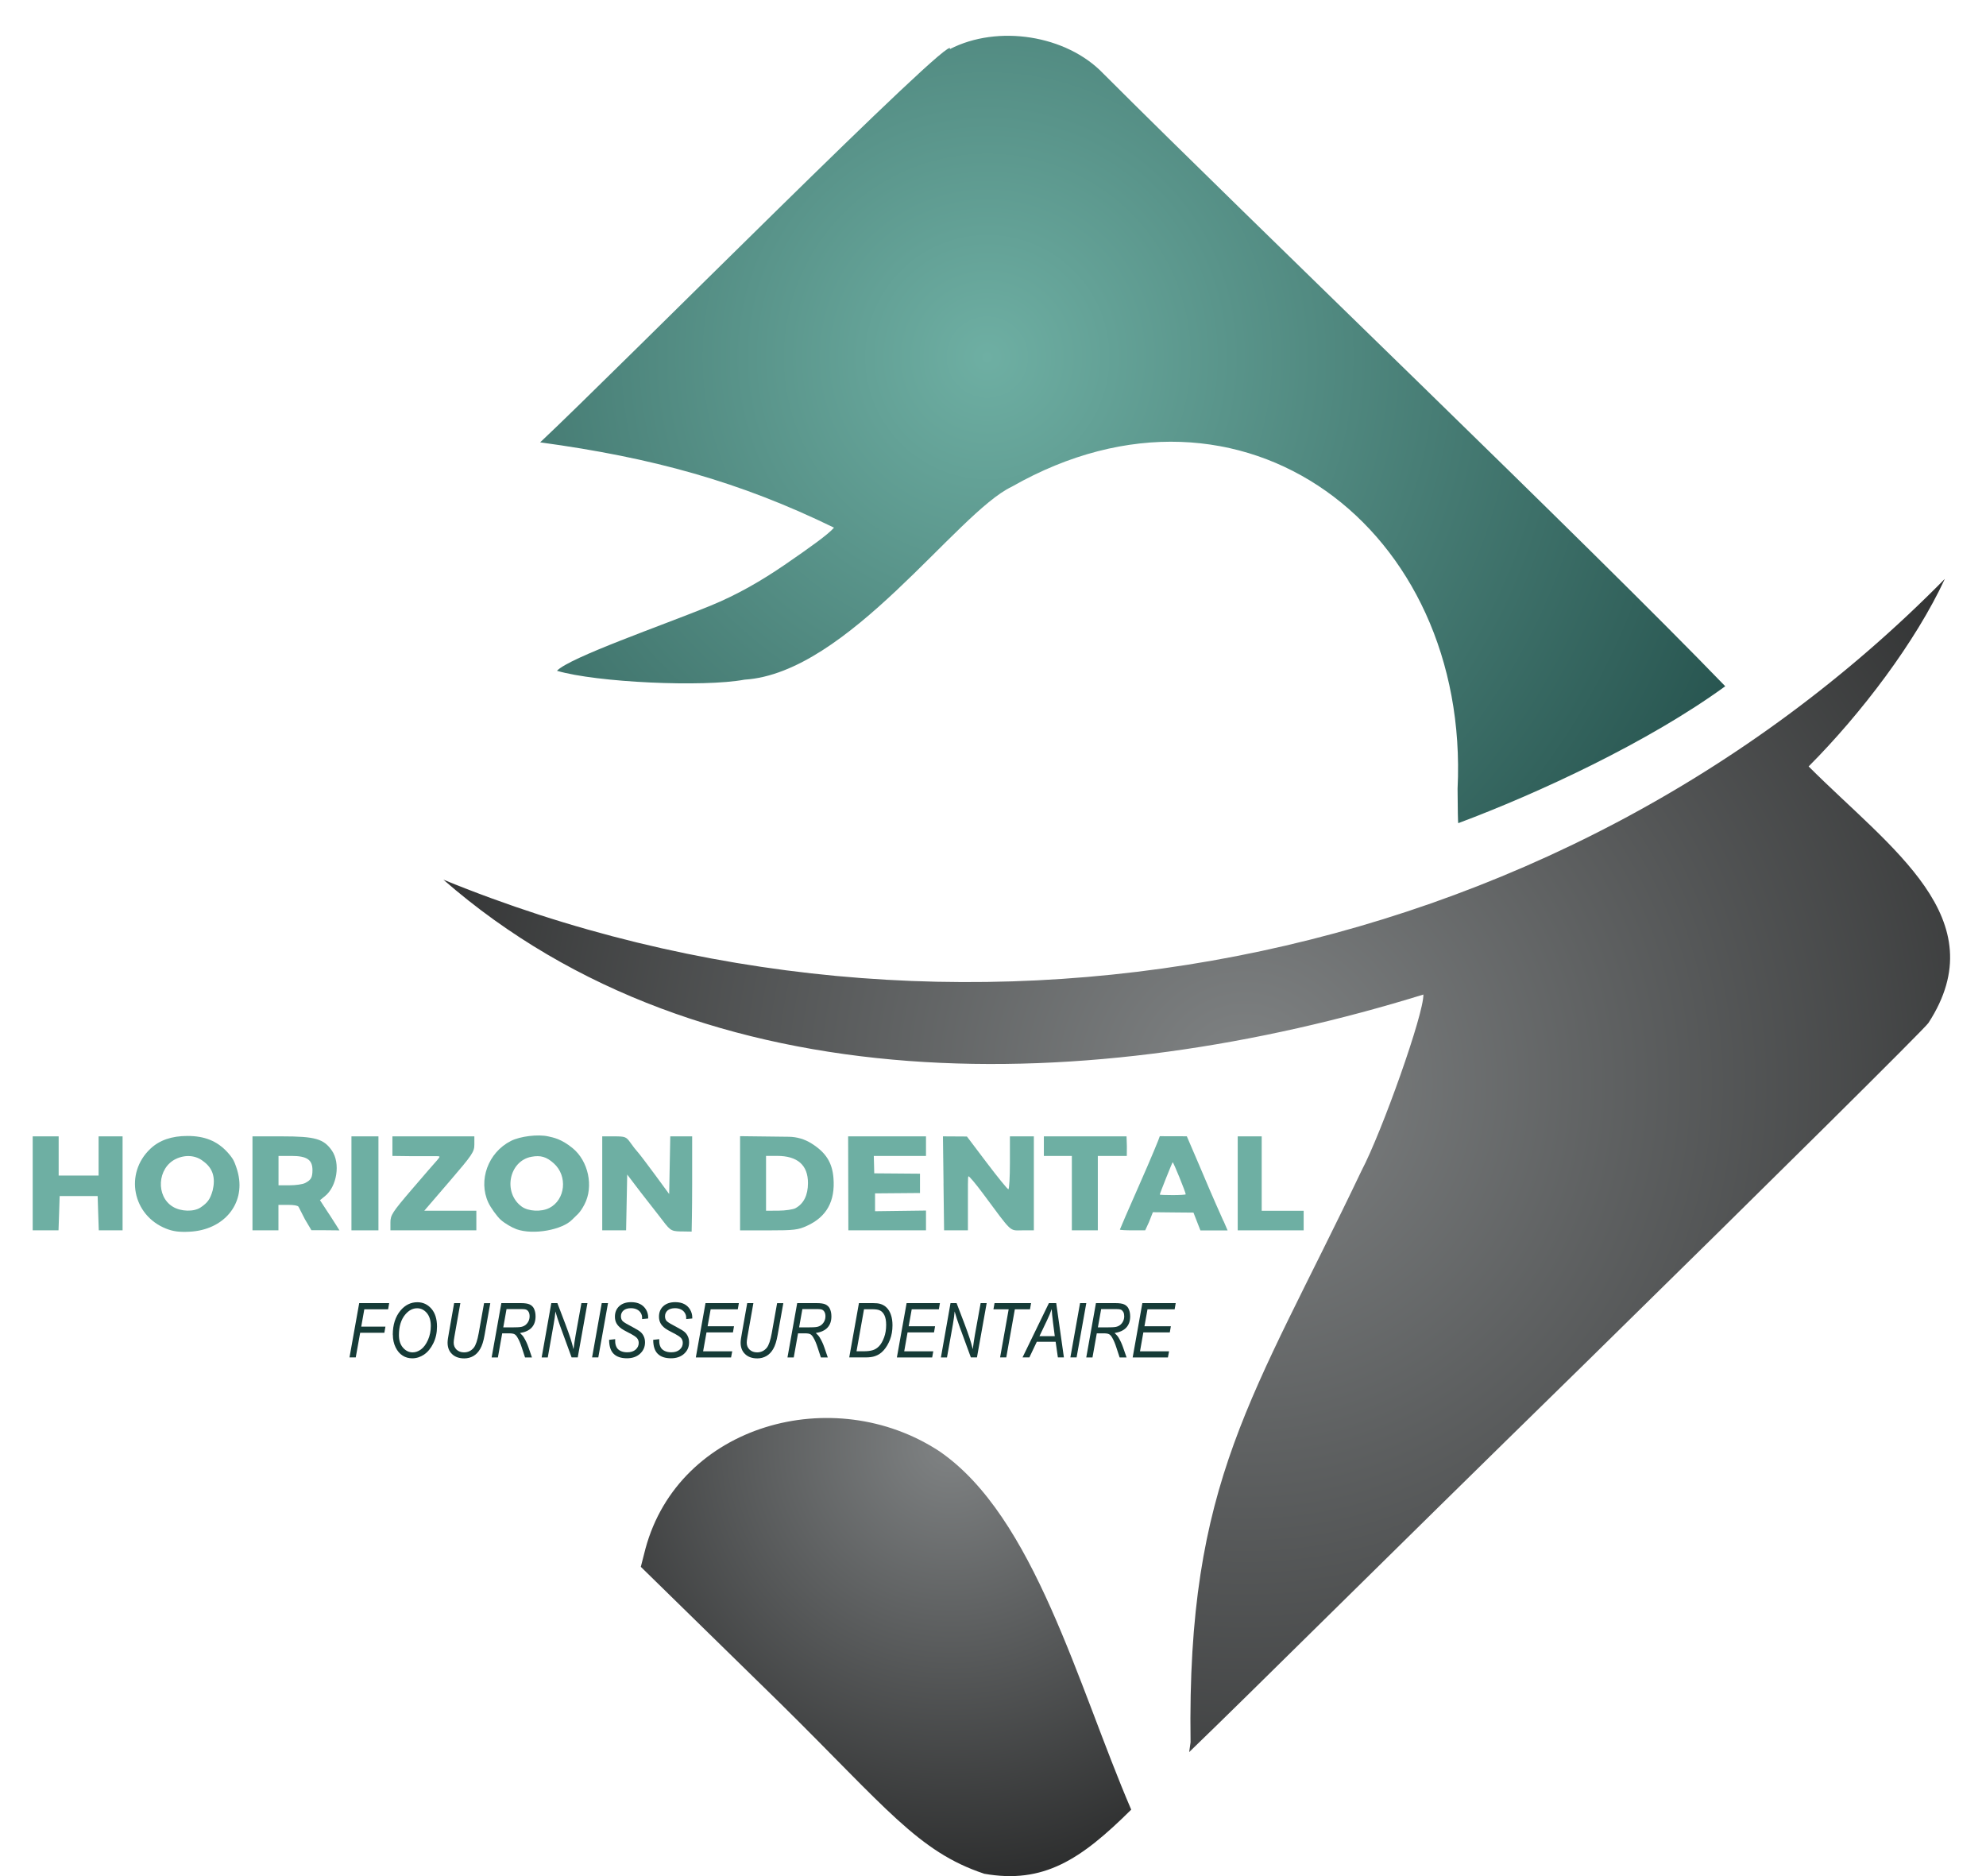<?xml version="1.0" encoding="UTF-8"?>
<svg xmlns="http://www.w3.org/2000/svg" width="54" height="51" viewBox="0 0 54 51" fill="none">
  <path d="M39.632 21.443C39.974 14.385 33.791 9.655 27.512 13.23C26.013 13.939 23.06 18.3 20.243 18.476C19.125 18.685 16.224 18.553 15.144 18.235C15.479 17.875 18.038 16.99 19.306 16.471C20.052 16.165 20.698 15.792 21.364 15.335C22.029 14.878 22.527 14.522 22.677 14.344C20.119 13.096 17.745 12.441 14.687 12.025C16.744 10.096 26.039 0.733 25.828 1.334C27.133 0.662 28.994 0.954 29.994 1.995C34.167 6.167 43.142 14.756 46.91 18.655C44.825 20.173 41.825 21.565 39.651 22.377C39.642 22.377 39.634 21.957 39.632 21.444V21.443Z" fill="url(#paint0_radial_219_4065)"></path>
  <path d="M32.372 47.363C32.27 40.243 34.071 38.012 37.022 31.821C37.577 30.765 38.72 27.551 38.702 27.036C29.761 29.802 19.167 30.122 12.055 23.913C25.798 29.541 42.231 26.549 52.881 15.736C52.085 17.452 50.607 19.401 49.177 20.835C51.414 23.072 54.277 24.972 52.434 27.809C52.324 27.971 48.246 32.012 43.122 37.039C36.974 43.053 34.198 45.831 32.334 47.629L32.372 47.362V47.363Z" fill="url(#paint1_radial_219_4065)"></path>
  <path d="M26.753 50.933C24.97 50.338 24.095 49.146 21.229 46.316L17.424 42.593L17.55 42.101C18.46 38.725 22.659 37.558 25.546 39.454C28.125 41.224 29.301 45.802 30.758 49.194C29.389 50.551 28.375 51.223 26.753 50.935V50.933Z" fill="url(#paint2_radial_219_4065)"></path>
  <path d="M9.503 36.9L9.767 35.424H10.582L10.553 35.592H9.906L9.822 36.064H10.48L10.451 36.231H9.793L9.673 36.9H9.503Z" fill="#163B37"></path>
  <path d="M10.68 36.282C10.68 36.012 10.75 35.793 10.891 35.624C11.017 35.475 11.17 35.4 11.349 35.4C11.5 35.4 11.628 35.459 11.729 35.575C11.831 35.692 11.882 35.854 11.882 36.062C11.882 36.229 11.849 36.38 11.782 36.516C11.716 36.651 11.632 36.754 11.53 36.823C11.429 36.891 11.322 36.925 11.21 36.925C11.113 36.925 11.025 36.901 10.947 36.851C10.87 36.802 10.805 36.727 10.756 36.626C10.707 36.525 10.682 36.411 10.682 36.282H10.68ZM10.847 36.293C10.847 36.435 10.883 36.55 10.957 36.635C11.031 36.72 11.119 36.763 11.221 36.763C11.298 36.763 11.374 36.736 11.448 36.682C11.522 36.627 11.585 36.542 11.637 36.425C11.688 36.309 11.714 36.182 11.714 36.044C11.714 35.895 11.677 35.778 11.605 35.692C11.532 35.607 11.444 35.564 11.342 35.564C11.223 35.564 11.116 35.62 11.021 35.732C10.904 35.87 10.847 36.057 10.847 36.294V36.293Z" fill="#163B37"></path>
  <path d="M12.348 35.424H12.517L12.356 36.332C12.342 36.407 12.336 36.463 12.336 36.5C12.336 36.576 12.362 36.638 12.414 36.689C12.467 36.738 12.534 36.763 12.617 36.763C12.726 36.763 12.815 36.72 12.884 36.634C12.936 36.568 12.981 36.436 13.017 36.237L13.162 35.425H13.331L13.176 36.291C13.147 36.458 13.107 36.584 13.056 36.67C13.006 36.757 12.944 36.821 12.87 36.863C12.797 36.905 12.715 36.927 12.624 36.927C12.484 36.927 12.373 36.888 12.292 36.81C12.21 36.734 12.17 36.629 12.17 36.498C12.17 36.446 12.182 36.357 12.206 36.231L12.348 35.425V35.424Z" fill="#163B37"></path>
  <path d="M13.368 36.9L13.632 35.424H14.156C14.269 35.424 14.351 35.436 14.401 35.46C14.452 35.484 14.488 35.518 14.513 35.563C14.546 35.625 14.562 35.699 14.562 35.784C14.562 35.912 14.527 36.014 14.456 36.09C14.386 36.166 14.279 36.215 14.138 36.237C14.185 36.278 14.222 36.32 14.247 36.363C14.298 36.448 14.338 36.535 14.368 36.623L14.464 36.901H14.276L14.186 36.627C14.152 36.521 14.115 36.433 14.072 36.362C14.046 36.315 14.018 36.285 13.988 36.269C13.959 36.254 13.912 36.246 13.846 36.246H13.655L13.538 36.902H13.368V36.9ZM13.683 36.084H13.911C14.038 36.084 14.124 36.08 14.17 36.071C14.215 36.062 14.255 36.044 14.289 36.018C14.322 35.991 14.35 35.957 14.37 35.916C14.39 35.875 14.4 35.83 14.4 35.781C14.4 35.736 14.392 35.698 14.376 35.667C14.359 35.637 14.338 35.616 14.312 35.604C14.287 35.592 14.242 35.586 14.178 35.586H13.773L13.684 36.084H13.683Z" fill="#163B37"></path>
  <path d="M14.728 36.9L14.99 35.424H15.155L15.367 35.979C15.429 36.142 15.477 36.279 15.513 36.388C15.538 36.464 15.565 36.56 15.594 36.677C15.611 36.55 15.629 36.421 15.652 36.292L15.809 35.424H15.973L15.709 36.9H15.542L15.231 36.049C15.176 35.897 15.133 35.764 15.102 35.651C15.095 35.747 15.078 35.864 15.053 36.004L14.894 36.901H14.73L14.728 36.9Z" fill="#163B37"></path>
  <path d="M16.099 36.9L16.362 35.424H16.532L16.268 36.9H16.099Z" fill="#163B37"></path>
  <path d="M16.562 36.422L16.727 36.404V36.454C16.726 36.52 16.74 36.578 16.768 36.629C16.789 36.669 16.825 36.7 16.875 36.725C16.925 36.749 16.985 36.761 17.055 36.761C17.151 36.761 17.227 36.737 17.283 36.688C17.338 36.639 17.367 36.578 17.367 36.506C17.367 36.455 17.351 36.411 17.319 36.373C17.286 36.336 17.209 36.287 17.088 36.226C16.994 36.178 16.931 36.142 16.897 36.118C16.837 36.074 16.792 36.026 16.762 35.973C16.733 35.92 16.72 35.86 16.72 35.793C16.72 35.675 16.759 35.579 16.838 35.507C16.916 35.435 17.024 35.398 17.162 35.398C17.256 35.398 17.337 35.415 17.404 35.449C17.471 35.483 17.525 35.533 17.565 35.599C17.604 35.665 17.624 35.736 17.624 35.811V35.842L17.459 35.858V35.825C17.46 35.777 17.448 35.732 17.423 35.691C17.398 35.65 17.362 35.618 17.317 35.596C17.271 35.574 17.217 35.562 17.157 35.562C17.071 35.562 17.004 35.582 16.956 35.622C16.908 35.663 16.883 35.716 16.883 35.782C16.883 35.841 16.902 35.888 16.937 35.92C16.973 35.952 17.063 36.005 17.206 36.079C17.31 36.133 17.381 36.178 17.419 36.211C17.457 36.245 17.486 36.285 17.507 36.333C17.528 36.38 17.538 36.434 17.538 36.492C17.538 36.616 17.493 36.718 17.402 36.801C17.312 36.883 17.194 36.924 17.047 36.924C16.889 36.924 16.769 36.884 16.686 36.803C16.604 36.723 16.563 36.596 16.562 36.422Z" fill="#163B37"></path>
  <path d="M17.761 36.422L17.925 36.404V36.454C17.924 36.52 17.938 36.578 17.966 36.629C17.988 36.669 18.023 36.7 18.074 36.725C18.124 36.749 18.183 36.761 18.253 36.761C18.349 36.761 18.425 36.737 18.481 36.688C18.537 36.639 18.565 36.578 18.565 36.506C18.565 36.455 18.55 36.411 18.518 36.373C18.485 36.336 18.408 36.287 18.287 36.226C18.193 36.178 18.13 36.142 18.096 36.118C18.035 36.074 17.99 36.026 17.961 35.973C17.932 35.92 17.918 35.86 17.918 35.793C17.918 35.675 17.957 35.579 18.036 35.507C18.115 35.435 18.223 35.398 18.36 35.398C18.454 35.398 18.536 35.415 18.603 35.449C18.67 35.483 18.724 35.533 18.763 35.599C18.802 35.665 18.823 35.736 18.823 35.811V35.842L18.658 35.858V35.825C18.659 35.777 18.647 35.732 18.621 35.691C18.596 35.65 18.561 35.618 18.515 35.596C18.469 35.574 18.415 35.562 18.356 35.562C18.27 35.562 18.203 35.582 18.154 35.622C18.107 35.663 18.082 35.716 18.082 35.782C18.082 35.841 18.1 35.888 18.136 35.92C18.172 35.952 18.261 36.005 18.404 36.079C18.509 36.133 18.58 36.178 18.617 36.211C18.655 36.245 18.684 36.285 18.705 36.333C18.727 36.38 18.736 36.434 18.736 36.492C18.736 36.616 18.692 36.718 18.601 36.801C18.51 36.883 18.392 36.924 18.246 36.924C18.087 36.924 17.967 36.884 17.885 36.803C17.803 36.723 17.761 36.596 17.761 36.422Z" fill="#163B37"></path>
  <path d="M18.92 36.9L19.183 35.424H20.09L20.061 35.592H19.323L19.24 36.053H19.958L19.929 36.221H19.21L19.118 36.735H19.909L19.878 36.902H18.919L18.92 36.9Z" fill="#163B37"></path>
  <path d="M20.317 35.424H20.485L20.324 36.332C20.31 36.407 20.304 36.463 20.304 36.5C20.304 36.576 20.33 36.638 20.382 36.689C20.435 36.738 20.502 36.763 20.585 36.763C20.694 36.763 20.783 36.72 20.852 36.634C20.904 36.568 20.949 36.436 20.985 36.237L21.13 35.425H21.299L21.144 36.291C21.115 36.458 21.075 36.584 21.024 36.67C20.974 36.757 20.912 36.821 20.838 36.863C20.765 36.905 20.683 36.927 20.592 36.927C20.452 36.927 20.341 36.888 20.26 36.81C20.178 36.734 20.138 36.629 20.138 36.498C20.138 36.446 20.15 36.357 20.174 36.231L20.317 35.425V35.424Z" fill="#163B37"></path>
  <path d="M21.412 36.9L21.676 35.424H22.2C22.313 35.424 22.395 35.436 22.445 35.46C22.495 35.484 22.532 35.518 22.557 35.563C22.59 35.625 22.606 35.699 22.606 35.784C22.606 35.912 22.571 36.014 22.5 36.09C22.43 36.166 22.323 36.215 22.182 36.237C22.229 36.278 22.266 36.32 22.291 36.363C22.342 36.448 22.382 36.535 22.412 36.623L22.508 36.901H22.32L22.23 36.627C22.196 36.521 22.159 36.433 22.116 36.362C22.09 36.315 22.061 36.285 22.032 36.269C22.003 36.254 21.956 36.246 21.89 36.246H21.699L21.582 36.902H21.412V36.9ZM21.727 36.084H21.955C22.082 36.084 22.168 36.08 22.213 36.071C22.259 36.062 22.299 36.044 22.332 36.018C22.366 35.991 22.394 35.957 22.414 35.916C22.434 35.875 22.444 35.83 22.444 35.781C22.444 35.736 22.436 35.698 22.419 35.667C22.403 35.637 22.382 35.616 22.356 35.604C22.331 35.592 22.286 35.586 22.222 35.586H21.817L21.728 36.084H21.727Z" fill="#163B37"></path>
  <path d="M23.091 36.9L23.355 35.424H23.735C23.821 35.424 23.886 35.431 23.93 35.444C23.996 35.462 24.055 35.496 24.106 35.545C24.157 35.595 24.198 35.661 24.225 35.744C24.254 35.826 24.267 35.922 24.267 36.029C24.267 36.172 24.244 36.301 24.199 36.418C24.153 36.534 24.096 36.63 24.028 36.706C23.961 36.782 23.882 36.835 23.792 36.865C23.724 36.889 23.641 36.9 23.546 36.9H23.092H23.091ZM23.29 36.733H23.49C23.583 36.733 23.663 36.724 23.728 36.704C23.793 36.685 23.852 36.648 23.904 36.593C23.956 36.538 24.001 36.459 24.038 36.359C24.076 36.259 24.095 36.145 24.095 36.018C24.095 35.906 24.079 35.816 24.046 35.75C24.013 35.684 23.967 35.639 23.91 35.617C23.869 35.6 23.804 35.591 23.716 35.591H23.493L23.289 36.733H23.29Z" fill="#163B37"></path>
  <path d="M24.387 36.9L24.651 35.424H25.557L25.528 35.592H24.79L24.707 36.053H25.425L25.396 36.221H24.677L24.586 36.735H25.376L25.346 36.902H24.386L24.387 36.9Z" fill="#163B37"></path>
  <path d="M25.584 36.9L25.845 35.424H26.01L26.222 35.979C26.284 36.142 26.332 36.279 26.368 36.388C26.393 36.464 26.42 36.56 26.45 36.677C26.466 36.55 26.485 36.421 26.507 36.292L26.664 35.424H26.828L26.564 36.9H26.398L26.086 36.049C26.031 35.897 25.988 35.764 25.957 35.651C25.95 35.747 25.933 35.864 25.909 36.004L25.749 36.901H25.585L25.584 36.9Z" fill="#163B37"></path>
  <path d="M27.193 36.9L27.426 35.592H27.012L27.042 35.424H28.035L28.006 35.592H27.594L27.361 36.9H27.192H27.193Z" fill="#163B37"></path>
  <path d="M27.803 36.9L28.52 35.424H28.719L28.928 36.9H28.764L28.703 36.475H28.191L27.989 36.9H27.804H27.803ZM28.263 36.323H28.68L28.632 35.953C28.613 35.806 28.601 35.683 28.596 35.586C28.568 35.67 28.527 35.77 28.471 35.887L28.263 36.323Z" fill="#163B37"></path>
  <path d="M29.104 36.9L29.367 35.424H29.537L29.273 36.9H29.104Z" fill="#163B37"></path>
  <path d="M29.536 36.9L29.799 35.424H30.323C30.437 35.424 30.518 35.436 30.568 35.46C30.619 35.484 30.655 35.518 30.68 35.563C30.713 35.625 30.73 35.699 30.73 35.784C30.73 35.912 30.694 36.014 30.623 36.09C30.553 36.166 30.447 36.215 30.306 36.237C30.352 36.278 30.389 36.32 30.415 36.363C30.465 36.448 30.505 36.535 30.535 36.623L30.632 36.901H30.443L30.353 36.627C30.319 36.521 30.282 36.433 30.24 36.362C30.213 36.315 30.185 36.285 30.155 36.269C30.126 36.254 30.079 36.246 30.014 36.246H29.822L29.705 36.902H29.536V36.9ZM29.852 36.084H30.079C30.206 36.084 30.292 36.08 30.338 36.071C30.384 36.062 30.423 36.044 30.457 36.018C30.491 35.991 30.518 35.957 30.538 35.916C30.558 35.875 30.568 35.83 30.568 35.781C30.568 35.736 30.56 35.698 30.544 35.667C30.527 35.637 30.506 35.616 30.481 35.604C30.455 35.592 30.41 35.586 30.346 35.586H29.941L29.852 36.084H29.852Z" fill="#163B37"></path>
  <path d="M30.798 36.9L31.061 35.424H31.968L31.939 35.592H31.201L31.118 36.053H31.836L31.807 36.221H31.088L30.997 36.735H31.787L31.756 36.902H30.797L30.798 36.9Z" fill="#163B37"></path>
  <path d="M6.476 31.908C6.45 31.794 6.392 31.62 6.344 31.533C6.312 31.473 6.237 31.379 6.181 31.319C5.903 31.017 5.564 30.88 5.096 30.88C4.669 30.88 4.335 30.995 4.089 31.228C3.379 31.898 3.603 33.038 4.515 33.399C4.709 33.476 4.87 33.497 5.155 33.483C6.08 33.437 6.667 32.737 6.476 31.909V31.908ZM5.78 32.369C5.714 32.598 5.645 32.696 5.454 32.824C5.273 32.946 4.923 32.938 4.703 32.806C4.229 32.523 4.277 31.746 4.782 31.505C5.041 31.382 5.323 31.404 5.526 31.567C5.801 31.765 5.862 32.031 5.781 32.368L5.78 32.369Z" fill="#6EAFA3"></path>
  <path d="M15.569 31.211C15.257 30.956 15.041 30.923 14.907 30.892C14.63 30.829 14.142 30.888 13.891 31.016C13.273 31.329 12.996 32.085 13.278 32.692C13.337 32.82 13.512 33.069 13.618 33.162C13.723 33.255 13.915 33.369 14.045 33.416C14.511 33.581 15.293 33.428 15.555 33.157C15.612 33.099 15.681 33.036 15.722 32.994C15.774 32.938 15.83 32.861 15.893 32.739C16.146 32.255 15.999 31.562 15.569 31.211ZM14.934 32.839C14.716 32.949 14.364 32.931 14.185 32.8C13.669 32.423 13.838 31.559 14.451 31.446C14.699 31.4 14.858 31.446 15.056 31.623C15.441 31.965 15.376 32.615 14.934 32.84L14.934 32.839Z" fill="#6EAFA3"></path>
  <path d="M18.506 33.476C18.217 33.469 18.219 33.44 17.915 33.045C17.748 32.827 17.425 32.422 17.297 32.249L17.054 31.929L17.039 32.688L17.024 33.446H16.375V30.891H16.698C17 30.891 17.027 30.902 17.142 31.064C17.208 31.159 17.297 31.273 17.339 31.317C17.381 31.361 17.59 31.636 17.805 31.928L18.195 32.459L18.21 31.675L18.225 30.891H18.82V32.195C18.82 32.912 18.806 33.48 18.806 33.48C18.806 33.48 18.61 33.478 18.507 33.475L18.506 33.476Z" fill="#6EAFA3"></path>
  <path d="M0.889 32.168V30.891H1.242H1.595V31.423V31.956H2.138H2.681V31.423V30.891H3.007H3.333V32.168V33.446H3.01H2.686L2.67 32.98L2.655 32.514H2.138H1.622L1.607 32.98L1.591 33.446H1.239H0.889V32.168Z" fill="#6EAFA3"></path>
  <path d="M8.951 33.01L8.7 32.626L8.835 32.517C9.164 32.254 9.261 31.621 9.025 31.279C8.802 30.957 8.57 30.891 7.662 30.891H6.865V33.446H7.571V32.754H7.843C7.992 32.754 8.09 32.772 8.115 32.802C8.131 32.823 8.193 32.962 8.292 33.147L8.468 33.443H8.835C9.037 33.445 9.23 33.447 9.23 33.447C9.23 33.447 9.09 33.22 8.952 33.009L8.951 33.01ZM8.296 32.16C8.231 32.194 8.042 32.221 7.875 32.221H7.573V31.423H7.926C8.343 31.423 8.498 31.527 8.496 31.809C8.495 32.011 8.457 32.077 8.296 32.16Z" fill="#6EAFA3"></path>
  <path d="M9.556 32.168V30.891H9.923H10.29V32.168V33.446H9.923H9.556V32.168Z" fill="#6EAFA3"></path>
  <path d="M10.616 33.23C10.616 33.033 10.667 32.953 11.194 32.338C11.513 31.966 11.824 31.606 11.887 31.538C11.967 31.443 11.973 31.43 11.892 31.43C11.828 31.431 11.533 31.432 11.227 31.43L10.67 31.423V30.891H12.898V31.11C12.898 31.312 12.848 31.387 12.217 32.121L11.536 32.913H12.952V33.445H10.616V33.229V33.23Z" fill="#6EAFA3"></path>
  <path d="M22.662 32.021C22.628 31.601 22.454 31.328 22.065 31.084C21.88 30.967 21.667 30.905 21.449 30.902L20.953 30.896L20.123 30.886V33.447H20.898C21.594 33.447 21.7 33.434 21.944 33.322C22.477 33.079 22.713 32.652 22.662 32.022V32.021ZM21.634 32.842C21.565 32.879 21.355 32.91 21.169 32.911L20.829 32.913V31.422H21.13C21.685 31.422 21.97 31.673 21.969 32.161C21.969 32.488 21.854 32.721 21.633 32.841L21.634 32.842Z" fill="#6EAFA3"></path>
  <path d="M23.064 32.168L23.061 30.891H24.119H25.178V31.158V31.423H24.468H23.759L23.765 31.649L23.771 31.896L24.403 31.901L25.015 31.906V32.168V32.431L24.403 32.436L23.793 32.441V32.694V32.926L24.485 32.917L25.178 32.908V33.177V33.446H24.122H23.067L23.064 32.168Z" fill="#6EAFA3"></path>
  <path d="M25.655 32.168L25.639 30.891L25.965 30.893L26.291 30.895L26.833 31.612C27.131 32.005 27.394 32.329 27.418 32.329C27.441 32.329 27.46 32.005 27.46 31.61V30.891H28.111V33.446H27.797C27.44 33.446 27.539 33.539 26.727 32.445C26.525 32.173 26.347 31.962 26.331 31.978C26.315 31.994 26.318 32.256 26.318 32.777V33.446H25.67L25.654 32.168H25.655Z" fill="#6EAFA3"></path>
  <path d="M29.144 32.435V31.423H28.764H28.383V31.158V30.891H29.492H30.631L30.64 31.158L30.638 31.423H30.244H29.85V32.435V33.446H29.497H29.144V32.435Z" fill="#6EAFA3"></path>
  <path d="M33.266 33.193C33.205 33.054 33.112 32.844 33.059 32.727C33.006 32.61 32.808 32.151 32.621 31.707L32.27 30.889L31.535 30.887C31.535 30.91 31.291 31.502 30.992 32.177C30.694 32.852 30.45 33.414 30.45 33.425C30.45 33.437 30.604 33.446 30.794 33.446H31.138L31.242 33.22L31.347 32.953L31.899 32.959L32.451 32.964L32.545 33.206L32.64 33.448H33.379L33.27 33.195L33.266 33.193ZM32.241 32.466C32.241 32.478 32.082 32.488 31.888 32.488C31.694 32.488 31.535 32.482 31.535 32.474C31.535 32.446 31.868 31.612 31.885 31.595C31.901 31.579 32.24 32.411 32.24 32.466H32.241Z" fill="#6EAFA3"></path>
  <path d="M33.654 32.168V30.891H33.98H34.306V31.902V32.914H34.877H35.447V33.18V33.446H34.551H33.654V32.168Z" fill="#6EAFA3"></path>
  <defs>
    <radialGradient id="paint0_radial_219_4065" cx="0" cy="0" r="1" gradientUnits="userSpaceOnUse" gradientTransform="translate(26.826 9.698) scale(22.227 22.227)">
      <stop stop-color="#6EAFA3"></stop>
      <stop offset="1" stop-color="#285550"></stop>
    </radialGradient>
    <radialGradient id="paint1_radial_219_4065" cx="0" cy="0" r="1" gradientUnits="userSpaceOnUse" gradientTransform="translate(33.857 29.446) scale(38.554 38.554)">
      <stop stop-color="#808384"></stop>
      <stop offset="1"></stop>
    </radialGradient>
    <radialGradient id="paint2_radial_219_4065" cx="0" cy="0" r="1" gradientUnits="userSpaceOnUse" gradientTransform="translate(25.861 39.216) scale(18.489 18.489)">
      <stop stop-color="#808384"></stop>
      <stop offset="1"></stop>
    </radialGradient>
  </defs>
</svg>
